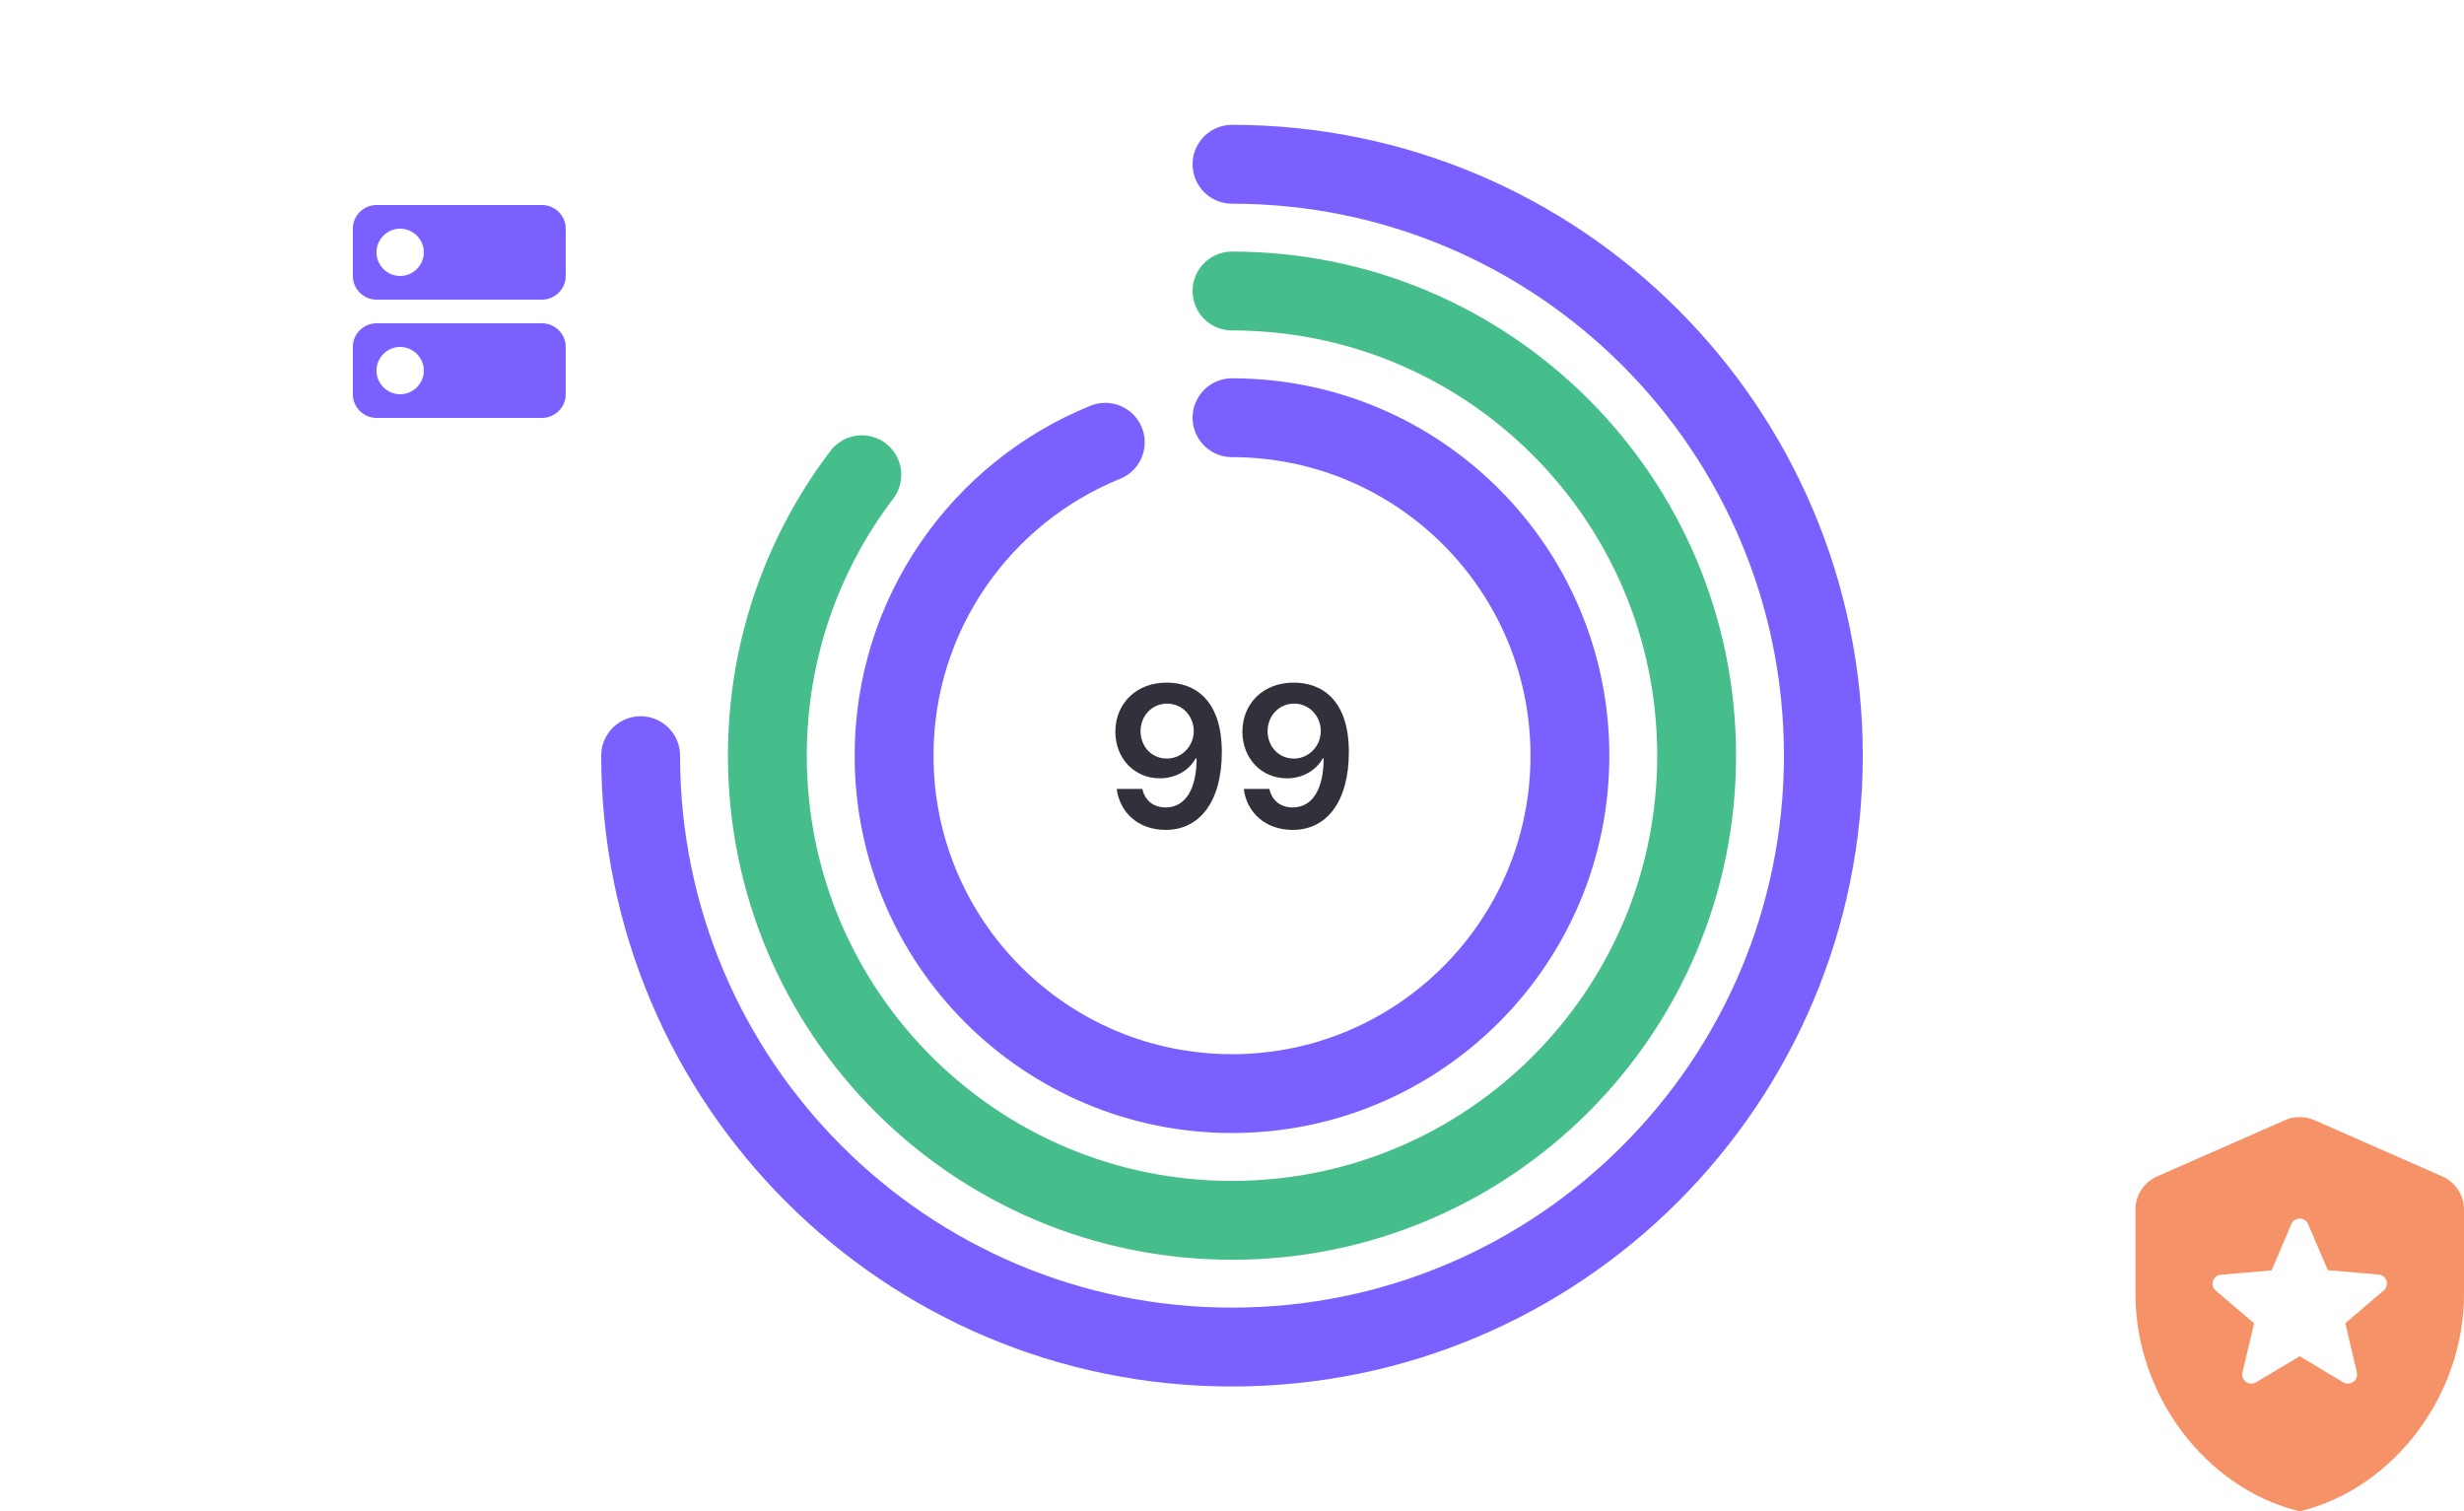 <svg width="750" height="460" viewBox="0 0 750 460" fill="none" xmlns="http://www.w3.org/2000/svg">
<path d="M195 230C195 329.411 275.589 410 375 410C474.411 410 555 329.411 555 230C555 130.589 474.411 50 375 50" stroke="#7C60FF" stroke-width="24" stroke-linecap="round"/>
<path d="M375 88.571C453.109 88.571 516.429 151.891 516.429 230C516.429 308.109 453.109 371.429 375 371.429C296.891 371.429 233.572 308.109 233.572 230C233.572 197.872 244.284 168.246 262.333 144.5" stroke="#45BE8B" stroke-width="24" stroke-linecap="round"/>
<path d="M375 127.143C431.807 127.143 477.857 173.194 477.857 230C477.857 286.806 431.807 332.857 375 332.857C318.194 332.857 272.143 286.806 272.143 230C272.143 186.834 298.734 149.878 336.429 134.619" stroke="#7C60FF" stroke-width="24" stroke-linecap="round"/>
<g filter="url(#filter0_d_47_142)">
<path d="M171 30H99C85.745 30 75 40.745 75 54V126C75 139.255 85.745 150 99 150H171C184.255 150 195 139.255 195 126V54C195 40.745 184.255 30 171 30Z" fill="white"/>
<path d="M160.2 93.6H109.8C105.84 93.6 102.6 96.84 102.6 100.8V115.2C102.6 119.16 105.84 122.4 109.8 122.4H160.2C164.16 122.4 167.4 119.16 167.4 115.2V100.8C167.4 96.84 164.16 93.6 160.2 93.6ZM117 115.2C113.04 115.2 109.8 111.96 109.8 108C109.8 104.04 113.04 100.8 117 100.8C120.96 100.8 124.2 104.04 124.2 108C124.2 111.96 120.96 115.2 117 115.2ZM160.2 57.6H109.8C105.84 57.6 102.6 60.84 102.6 64.8V79.2C102.6 83.16 105.84 86.4 109.8 86.4H160.2C164.16 86.4 167.4 83.16 167.4 79.2V64.8C167.4 60.84 164.16 57.6 160.2 57.6ZM117 79.2C113.04 79.2 109.8 75.96 109.8 72C109.8 68.04 113.04 64.8 117 64.8C120.96 64.8 124.2 68.04 124.2 72C124.2 75.96 120.96 79.2 117 79.2Z" fill="#7C60FF"/>
</g>
<path d="M355.241 207.767C345.781 207.703 339.495 214.202 339.495 222.724C339.516 230.949 345.376 236.893 353.025 236.893C357.734 236.893 361.825 234.614 363.934 230.864H364.232C364.211 240.196 360.823 245.757 354.793 245.757C351.022 245.757 348.486 243.584 347.698 240.111H339.921C340.816 247.334 346.526 252.597 354.793 252.597C365.255 252.597 371.924 243.861 371.903 228.839C371.881 212.945 363.614 207.81 355.241 207.767ZM355.262 214.159C359.928 214.159 363.359 218.037 363.359 222.49C363.38 227.007 359.779 230.885 355.177 230.885C350.532 230.885 347.187 227.22 347.165 222.554C347.165 217.866 350.638 214.159 355.262 214.159ZM393.907 207.767C384.447 207.703 378.161 214.202 378.161 222.724C378.183 230.949 384.042 236.893 391.691 236.893C396.4 236.893 400.491 234.614 402.6 230.864H402.898C402.877 240.196 399.489 245.757 393.46 245.757C389.688 245.757 387.153 243.584 386.364 240.111H378.587C379.482 247.334 385.192 252.597 393.46 252.597C403.921 252.597 410.59 243.861 410.569 228.839C410.548 212.945 402.281 207.81 393.907 207.767ZM393.928 214.159C398.594 214.159 402.025 218.037 402.025 222.49C402.046 227.007 398.445 230.885 393.843 230.885C389.198 230.885 385.853 227.22 385.832 222.554C385.832 217.866 389.305 214.159 393.928 214.159Z" fill="#32313B"/>
<path d="M713.889 402.73L717.389 417.749C717.944 420.115 715.333 421.985 713.222 420.72L700 412.798L686.722 420.72C684.611 421.985 682 420.115 682.556 417.749L686.111 402.785L674.444 392.828C672.556 391.232 673.556 388.206 676 387.986L691.444 386.666L697.444 372.582C698.389 370.327 701.611 370.327 702.556 372.582L708.556 386.611L724 387.931C726.444 388.151 727.444 391.177 725.556 392.772L713.889 402.73ZM656.611 358.058C652.611 359.819 650 363.78 650 368.126V393.983C650 424.516 671.333 453.068 700 460C728.667 453.068 750 424.516 750 393.983V368.126C750 363.78 747.389 359.819 743.389 358.058L704.5 340.949C701.611 339.684 698.333 339.684 695.5 340.949L656.611 358.058Z" fill="#F69267"/>
<defs>
<filter id="filter0_d_47_142" x="55.8" y="10.8" width="168" height="168" filterUnits="userSpaceOnUse" color-interpolation-filters="sRGB">
<feFlood flood-opacity="0" result="BackgroundImageFix"/>
<feColorMatrix in="SourceAlpha" type="matrix" values="0 0 0 0 0 0 0 0 0 0 0 0 0 0 0 0 0 0 127 0" result="hardAlpha"/>
<feOffset dx="4.8" dy="4.8"/>
<feGaussianBlur stdDeviation="12"/>
<feColorMatrix type="matrix" values="0 0 0 0 0 0 0 0 0 0 0 0 0 0 0 0 0 0 0.12 0"/>
<feBlend mode="normal" in2="BackgroundImageFix" result="effect1_dropShadow_47_142"/>
<feBlend mode="normal" in="SourceGraphic" in2="effect1_dropShadow_47_142" result="shape"/>
</filter>
</defs>
</svg>
